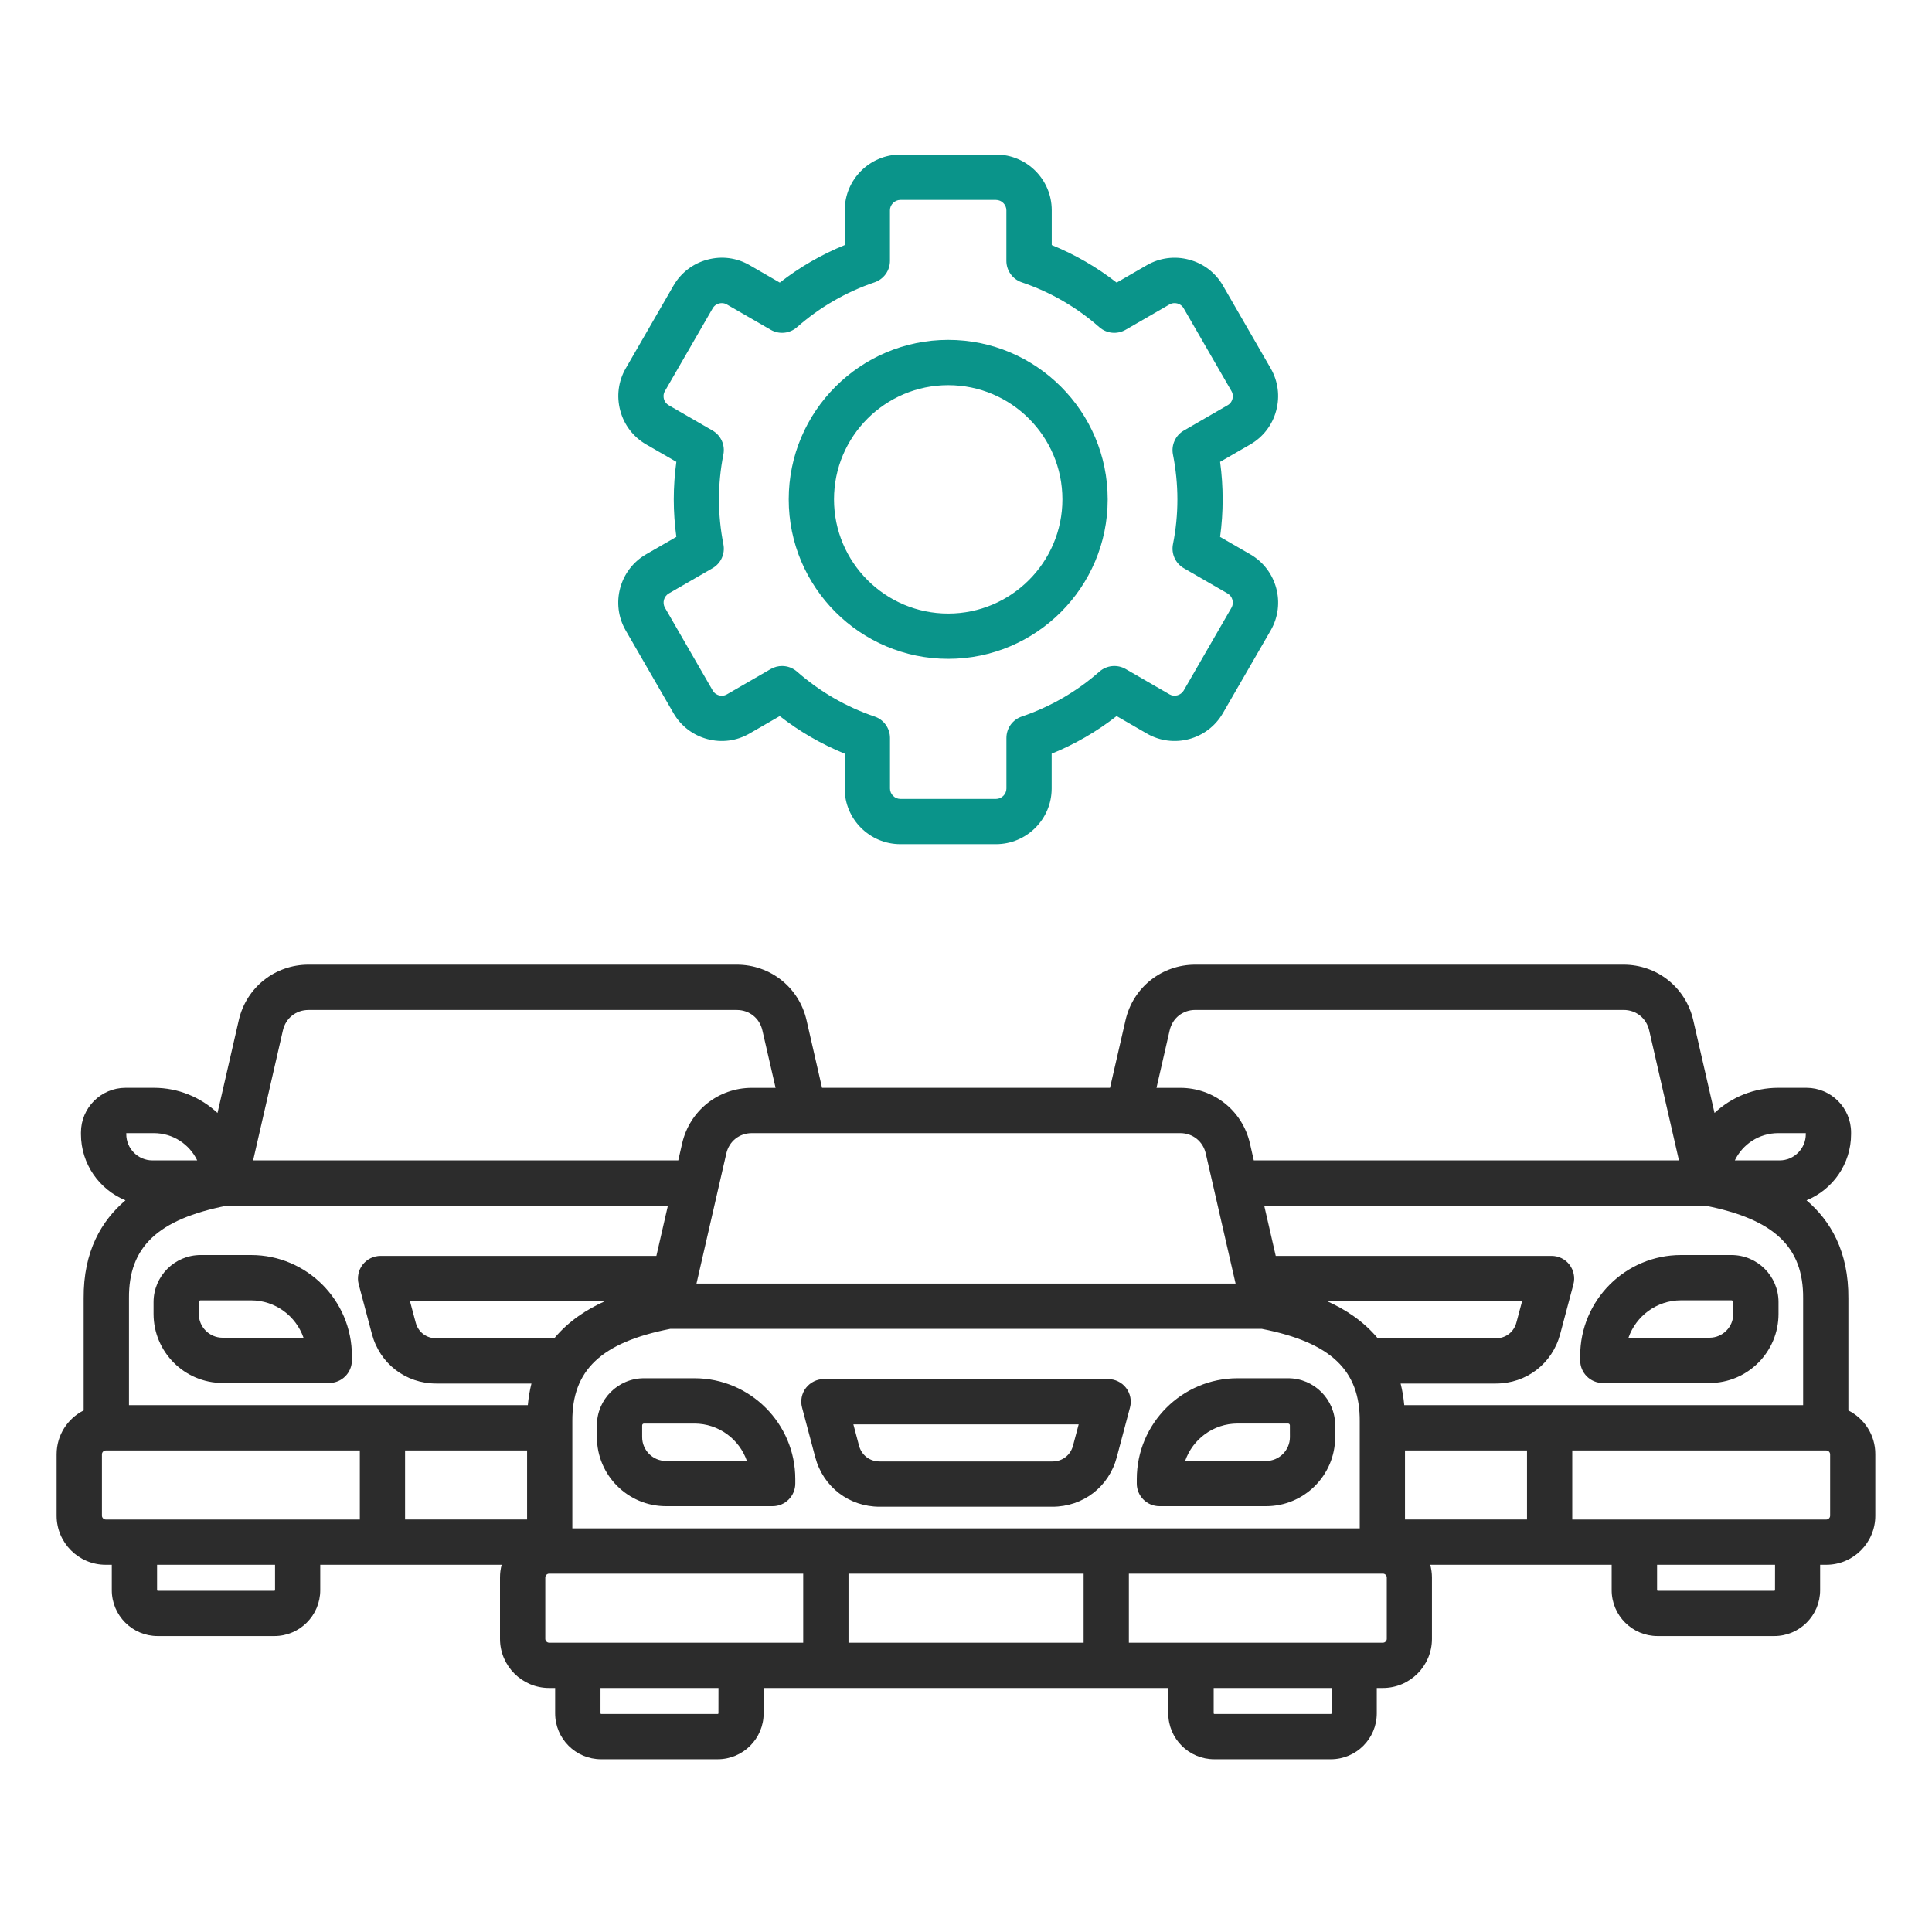 <svg width="50" height="50" viewBox="0 0 50 50" fill="none" xmlns="http://www.w3.org/2000/svg">
<path d="M17.973 35.669H16.666C15.994 35.669 15.448 36.216 15.448 36.887V37.192C15.448 38.178 16.25 38.98 17.235 38.98H19.996C20.319 38.98 20.582 38.717 20.582 38.394V38.277C20.582 36.84 19.411 35.669 17.973 35.669ZM17.234 37.809C16.895 37.809 16.619 37.532 16.619 37.193V36.888C16.619 36.863 16.641 36.842 16.665 36.842H17.972C18.6 36.842 19.135 37.247 19.33 37.81L17.234 37.809ZM28.679 35.69H21.323C21.142 35.69 20.97 35.775 20.858 35.919C20.747 36.062 20.71 36.251 20.757 36.427L21.099 37.713C21.303 38.48 21.972 38.994 22.765 38.994H27.236C28.029 38.994 28.698 38.48 28.902 37.713L29.244 36.427C29.291 36.251 29.253 36.063 29.143 35.919C29.088 35.848 29.018 35.79 28.937 35.751C28.857 35.711 28.768 35.691 28.679 35.69ZM27.77 37.412C27.704 37.661 27.495 37.822 27.237 37.822H22.765C22.507 37.822 22.298 37.661 22.231 37.412L22.085 36.862H27.916L27.77 37.412ZM33.336 35.669H32.029C30.591 35.669 29.42 36.84 29.42 38.278V38.395C29.42 38.718 29.683 38.98 30.006 38.98H32.767C33.752 38.98 34.554 38.179 34.554 37.193V36.888C34.555 36.216 34.008 35.669 33.336 35.669ZM33.383 37.193C33.383 37.532 33.106 37.809 32.768 37.809H30.671C30.866 37.246 31.401 36.841 32.029 36.841H33.336C33.36 36.841 33.382 36.862 33.382 36.887L33.383 37.193ZM47.836 36.502V33.606C47.846 32.385 47.371 31.59 46.753 31.064C47.429 30.788 47.906 30.125 47.906 29.352V29.308C47.906 28.671 47.388 28.152 46.751 28.152H46.02C45.408 28.152 44.819 28.384 44.372 28.803L43.821 26.401C43.627 25.556 42.886 24.965 42.018 24.965H30.933C30.064 24.965 29.323 25.556 29.129 26.401L28.727 28.152H21.274L20.873 26.401C20.679 25.556 19.938 24.965 19.069 24.965H7.983C7.115 24.965 6.374 25.556 6.18 26.401L5.629 28.803C5.196 28.399 4.617 28.152 3.981 28.152H3.25C2.613 28.152 2.095 28.671 2.095 29.308V29.352C2.095 30.125 2.572 30.788 3.247 31.064C2.63 31.589 2.155 32.383 2.165 33.602V36.502C1.75 36.711 1.465 37.141 1.465 37.636V39.226C1.465 39.926 2.035 40.496 2.735 40.496H2.893V41.153C2.893 41.809 3.426 42.341 4.08 42.341H7.101C7.756 42.341 8.288 41.808 8.288 41.153V40.496H12.983C12.955 40.601 12.94 40.71 12.94 40.824V42.414C12.94 43.114 13.51 43.685 14.21 43.685H14.367V44.342C14.367 44.997 14.9 45.529 15.555 45.529H18.575C19.23 45.529 19.763 44.996 19.763 44.342V43.685H30.235V44.342C30.235 44.997 30.769 45.529 31.423 45.529H34.443C35.099 45.529 35.631 44.996 35.631 44.342V43.685H35.788C36.488 43.685 37.059 43.115 37.059 42.414V40.824C37.059 40.711 37.042 40.602 37.015 40.496H41.71V41.153C41.71 41.809 42.243 42.341 42.898 42.341H45.918C46.573 42.341 47.105 41.808 47.105 41.153V40.496H47.263C47.963 40.496 48.533 39.927 48.533 39.226V37.636C48.536 37.141 48.25 36.712 47.836 36.502ZM28.044 40.726V42.513H21.959V40.726H28.044ZM14.812 39.554V36.785C14.802 35.46 15.56 34.742 17.346 34.391H32.656C34.441 34.742 35.2 35.46 35.19 36.79V39.554H14.812ZM3.338 36.365V33.597C3.327 32.272 4.086 31.554 5.871 31.202H17.285L16.987 32.502H9.85C9.668 32.502 9.496 32.587 9.385 32.73C9.33 32.802 9.292 32.884 9.275 32.972C9.257 33.061 9.26 33.151 9.283 33.238L9.625 34.524C9.829 35.291 10.498 35.806 11.291 35.806H13.754C13.708 35.989 13.677 36.177 13.66 36.365H3.338ZM34.345 33.675H39.392L39.245 34.225C39.179 34.474 38.97 34.635 38.712 34.635H35.656C35.284 34.187 34.81 33.883 34.345 33.675ZM14.345 34.635H11.29C11.032 34.635 10.822 34.474 10.757 34.225L10.61 33.675H15.656C15.19 33.883 14.717 34.187 14.345 34.635ZM13.641 37.537V39.324H10.483V37.537H13.641ZM18.025 33.219L18.797 29.852C18.869 29.536 19.135 29.325 19.458 29.325H30.544C30.867 29.325 31.133 29.537 31.205 29.852L31.977 33.219H18.025ZM36.361 37.537H39.519V39.324H36.361V37.537ZM36.342 36.365C36.325 36.177 36.294 35.989 36.248 35.806H38.712C39.505 35.806 40.174 35.291 40.378 34.524L40.72 33.238C40.767 33.062 40.728 32.875 40.618 32.73C40.508 32.586 40.336 32.502 40.153 32.502H33.016L32.718 31.202H44.132C45.917 31.554 46.676 32.273 46.665 33.602V36.365H36.342ZM46.02 29.325H46.734V29.352C46.734 29.727 46.43 30.031 46.056 30.031H44.897C45.099 29.613 45.526 29.325 46.02 29.325ZM30.271 26.664C30.344 26.349 30.609 26.137 30.933 26.137H42.019C42.342 26.137 42.607 26.349 42.68 26.663L43.451 30.03H32.448L32.348 29.59C32.153 28.744 31.412 28.153 30.544 28.153H29.93L30.271 26.664ZM7.322 26.664C7.395 26.349 7.66 26.138 7.983 26.138H19.069C19.393 26.138 19.658 26.35 19.73 26.664L20.072 28.153H19.458C18.59 28.153 17.849 28.744 17.654 29.59L17.554 30.03H6.551L7.322 26.664ZM3.268 29.325H3.981C4.476 29.325 4.903 29.613 5.104 30.031H3.946C3.572 30.031 3.268 29.727 3.268 29.352V29.325ZM2.638 39.227V37.637C2.638 37.584 2.684 37.538 2.736 37.538H9.312V39.325H2.736C2.684 39.324 2.638 39.278 2.638 39.227ZM7.118 41.153C7.118 41.161 7.109 41.169 7.103 41.169H4.081C4.073 41.169 4.065 41.16 4.065 41.153V40.496H7.118V41.153ZM14.112 42.414V40.824C14.112 40.772 14.158 40.726 14.211 40.726H20.787V42.513H14.211C14.158 42.513 14.112 42.467 14.112 42.414ZM18.593 44.342C18.593 44.35 18.584 44.357 18.577 44.357H15.557C15.549 44.357 15.541 44.349 15.541 44.342V43.685H18.594L18.593 44.342ZM34.462 44.342C34.462 44.35 34.453 44.357 34.446 44.357H31.426C31.418 44.357 31.41 44.349 31.41 44.342V43.685H34.463L34.462 44.342ZM35.89 42.414C35.89 42.467 35.844 42.513 35.791 42.513H29.215V40.726H35.791C35.844 40.726 35.89 40.772 35.89 40.824V42.414ZM45.937 41.153C45.937 41.161 45.928 41.169 45.921 41.169H42.9C42.893 41.169 42.885 41.16 42.885 41.153V40.496H45.938L45.937 41.153ZM47.364 39.227C47.364 39.279 47.318 39.325 47.266 39.325H40.69V37.538H47.266C47.318 37.538 47.364 37.584 47.364 37.637V39.227ZM44.81 32.48H43.504C42.065 32.48 40.895 33.651 40.895 35.09V35.206C40.895 35.529 41.157 35.792 41.48 35.792H44.241C45.227 35.792 46.028 34.99 46.028 34.005V33.699C46.029 33.027 45.482 32.48 44.81 32.48ZM44.857 34.005C44.857 34.344 44.581 34.62 44.242 34.62H42.145C42.341 34.058 42.876 33.652 43.504 33.652H44.81C44.835 33.652 44.856 33.674 44.856 33.698L44.857 34.005ZM6.498 32.48H5.191C4.52 32.48 3.974 33.027 3.974 33.698V34.004C3.974 34.989 4.775 35.791 5.761 35.791H8.521C8.845 35.791 9.107 35.528 9.107 35.205V35.089C9.107 33.651 7.937 32.48 6.498 32.48ZM5.76 34.62C5.421 34.62 5.145 34.344 5.145 34.005V33.699C5.145 33.675 5.166 33.653 5.19 33.653H6.497C7.125 33.653 7.66 34.059 7.855 34.621L5.76 34.62Z" fill="#2C2C2C"/>
<path d="M24.54 17.051C26.815 17.051 28.667 15.199 28.667 12.923C28.667 10.648 26.815 8.796 24.54 8.796C22.264 8.796 20.412 10.648 20.412 12.923C20.412 15.199 22.264 17.051 24.54 17.051ZM24.54 9.968C26.17 9.968 27.495 11.294 27.495 12.923C27.495 14.552 26.169 15.879 24.54 15.879C22.91 15.879 21.584 14.553 21.584 12.923C21.584 11.293 22.91 9.968 24.54 9.968ZM16.192 16.314L17.43 18.457C17.622 18.789 17.933 19.027 18.305 19.127C18.677 19.227 19.065 19.176 19.397 18.984L20.18 18.532C20.692 18.932 21.258 19.259 21.86 19.505V20.406C21.86 21.2 22.507 21.847 23.301 21.847H25.776C26.57 21.847 27.217 21.2 27.217 20.406V19.505C27.82 19.26 28.385 18.933 28.898 18.532L29.68 18.984C30.368 19.382 31.251 19.145 31.648 18.457L32.886 16.314C33.283 15.626 33.046 14.743 32.358 14.346L31.576 13.895C31.62 13.573 31.642 13.248 31.642 12.924C31.642 12.6 31.62 12.274 31.576 11.953L32.358 11.502C32.69 11.31 32.929 10.999 33.028 10.627C33.128 10.255 33.077 9.866 32.886 9.534L31.649 7.39C31.458 7.057 31.146 6.819 30.774 6.72C30.402 6.62 30.014 6.671 29.681 6.862L28.899 7.314C28.387 6.914 27.821 6.587 27.219 6.342V5.44C27.219 4.646 26.572 4 25.778 4H23.303C22.509 4 21.862 4.646 21.862 5.44V6.342C21.259 6.587 20.694 6.914 20.181 7.314L19.399 6.862C19.067 6.67 18.679 6.619 18.306 6.72C18.124 6.768 17.952 6.852 17.802 6.967C17.652 7.082 17.526 7.226 17.431 7.39L16.194 9.533C16.002 9.865 15.952 10.254 16.052 10.626C16.151 10.998 16.39 11.309 16.721 11.501L17.504 11.952C17.46 12.273 17.437 12.599 17.437 12.923C17.437 13.247 17.46 13.572 17.504 13.894L16.721 14.345C16.032 14.743 15.796 15.626 16.192 16.314ZM17.305 15.36L18.439 14.706C18.545 14.645 18.63 14.552 18.68 14.441C18.731 14.329 18.745 14.205 18.721 14.085C18.646 13.704 18.607 13.313 18.607 12.924C18.607 12.534 18.645 12.144 18.721 11.763C18.77 11.517 18.657 11.267 18.439 11.142L17.305 10.487C17.275 10.47 17.248 10.446 17.227 10.418C17.206 10.39 17.19 10.358 17.181 10.324C17.171 10.283 17.16 10.203 17.208 10.121L18.445 7.978C18.493 7.895 18.568 7.864 18.608 7.854C18.648 7.843 18.729 7.832 18.811 7.88L19.946 8.535C20.052 8.597 20.175 8.623 20.297 8.611C20.419 8.599 20.534 8.549 20.626 8.468C21.212 7.952 21.895 7.557 22.635 7.306C22.751 7.266 22.851 7.192 22.923 7.092C22.994 6.993 23.032 6.873 23.032 6.751V5.442C23.032 5.297 23.155 5.174 23.301 5.174H25.776C25.922 5.174 26.045 5.297 26.045 5.442V6.751C26.045 7.002 26.205 7.226 26.442 7.306C27.182 7.556 27.865 7.951 28.451 8.468C28.543 8.549 28.658 8.599 28.78 8.611C28.902 8.623 29.025 8.596 29.131 8.535L30.265 7.88C30.349 7.832 30.429 7.843 30.47 7.854C30.51 7.864 30.585 7.895 30.633 7.978L31.87 10.121C31.918 10.204 31.907 10.284 31.896 10.324C31.886 10.365 31.855 10.44 31.772 10.487L30.639 11.142C30.532 11.203 30.448 11.295 30.398 11.407C30.347 11.518 30.332 11.643 30.356 11.763C30.431 12.144 30.471 12.534 30.471 12.924C30.471 13.313 30.433 13.704 30.356 14.085C30.308 14.331 30.421 14.581 30.639 14.706L31.772 15.36C31.898 15.434 31.943 15.602 31.871 15.727L30.634 17.871C30.56 17.997 30.392 18.042 30.267 17.97L29.132 17.314C29.026 17.253 28.903 17.227 28.781 17.239C28.659 17.251 28.544 17.301 28.452 17.382C27.866 17.898 27.183 18.293 26.443 18.544C26.327 18.583 26.227 18.658 26.155 18.757C26.084 18.857 26.046 18.976 26.046 19.099V20.407C26.046 20.553 25.923 20.676 25.777 20.676H23.302C23.156 20.676 23.033 20.553 23.033 20.407V19.099C23.033 18.848 22.873 18.624 22.636 18.544C21.893 18.293 21.218 17.901 20.627 17.382C20.52 17.288 20.382 17.236 20.24 17.236C20.14 17.236 20.039 17.262 19.947 17.314L18.812 17.97C18.729 18.018 18.649 18.007 18.609 17.996C18.569 17.985 18.494 17.955 18.446 17.872L17.209 15.729C17.135 15.602 17.18 15.434 17.305 15.36Z" fill="#0A948A"/>
</svg>
